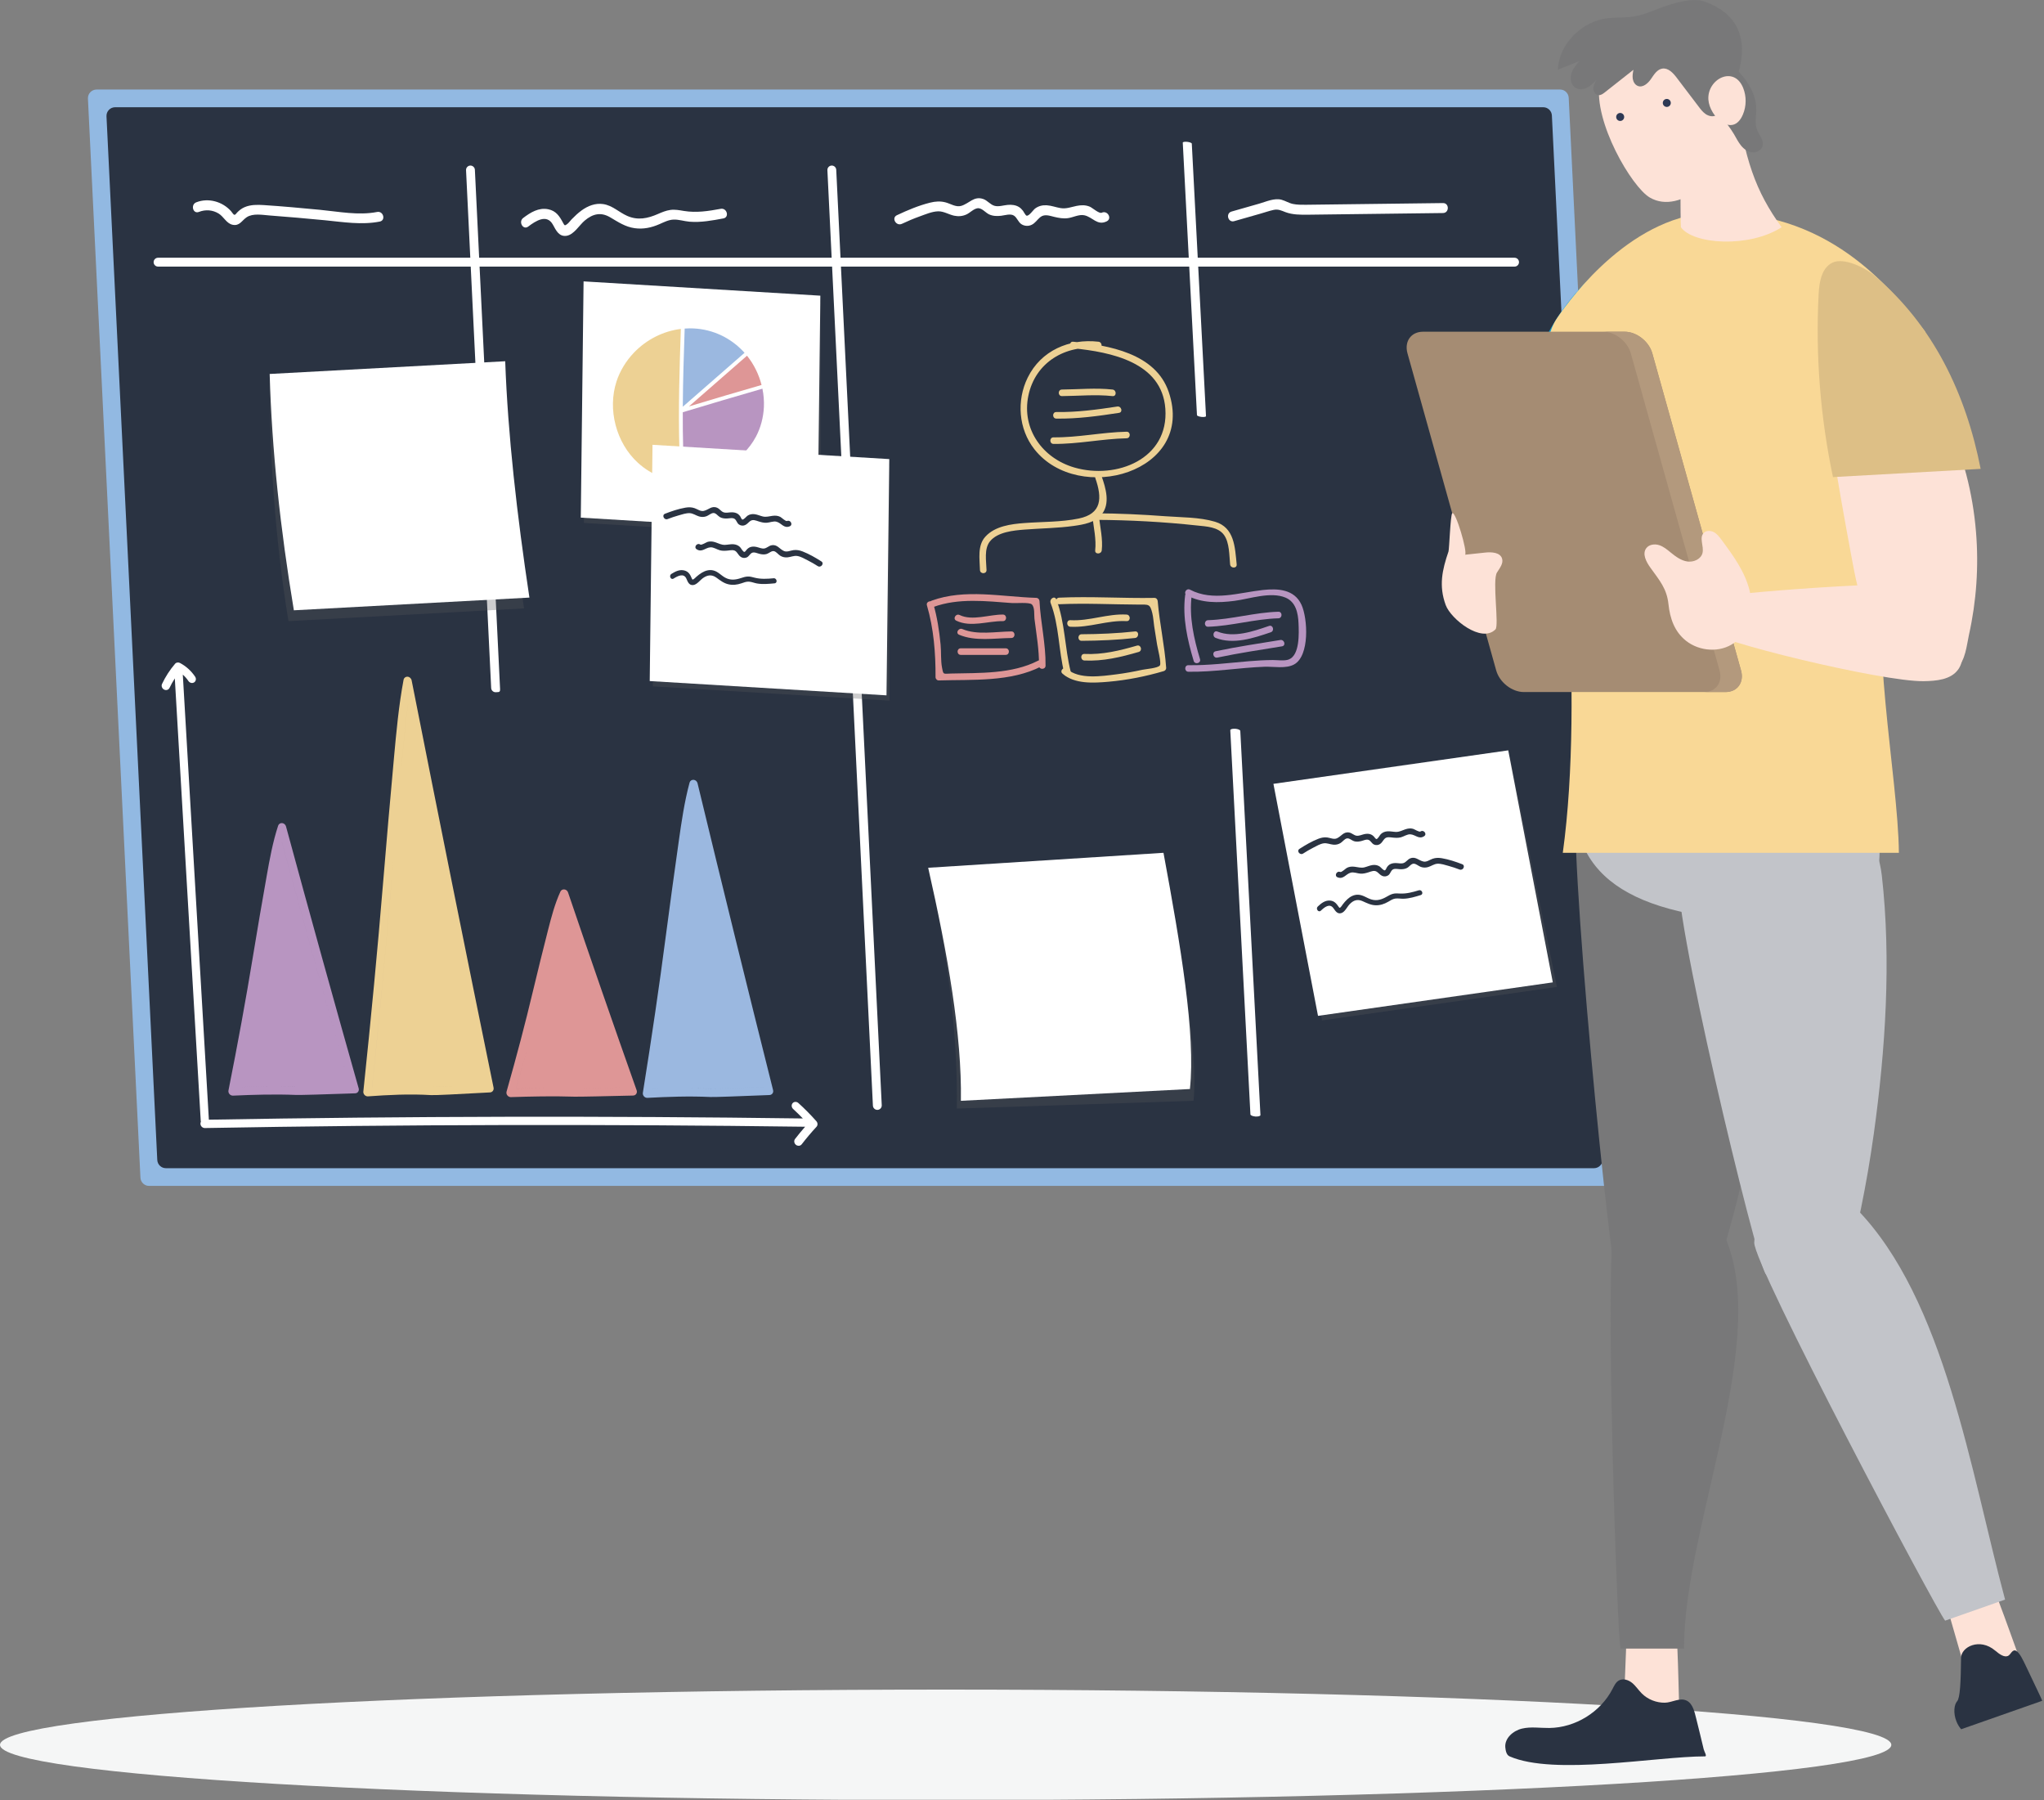 <svg clip-rule="evenodd" fill-rule="evenodd" stroke-linejoin="round" stroke-miterlimit="2" viewBox="0 0 938 826" xmlns="http://www.w3.org/2000/svg" xmlns:xlink="http://www.w3.org/1999/xlink"><rect x="0" y="0" width="938" height="826" fill="#808080" stroke="none"/><clipPath id="a"><path clip-rule="evenodd" d="m-195.06 234.64h1990.53v1349.18h-1990.53z"/></clipPath><g transform="matrix(.471 0 0 .612 91.898 -143.581)"><path d="m-195.06 234.64h1990.53v1349.18h-1990.53z" fill="none"/><g clip-path="url(#a)"><g transform="matrix(4.752 0 0 3.659 -580.533 129.4)"><g fill-rule="nonzero"><path d="m468.89 386.238c0 6.254-86.808 11.323-193.89 11.323s-193.889-5.069-193.889-11.323 86.807-11.323 193.889-11.323 193.89 5.069 193.89 11.323" fill="#f5f6f6"/><path d="m411.738 271.719h-300.066c-.946 0-1.725-.742-1.771-1.687l-10.764-221.077c-.049-1.011.758-1.859 1.771-1.859h300.066c.945 0 1.725.742 1.771 1.686l10.765 221.078c.049 1.012-.759 1.859-1.772 1.859" fill="#92b9e2"/><path d="m113.353 266.404-10.412-213.821c-.049-1.012.758-1.86 1.771-1.86h292.811c.945 0 1.725.743 1.771 1.687l10.409 213.821c.05 1.012-.758 1.86-1.771 1.86h-292.81c-.944.001-1.724-.742-1.769-1.687" fill="#2a3342"/><path d="m182.718 170.576c-.48 0-.881-.378-.905-.863l-5.151-106.09c-.024-.5.362-.925.862-.95.481-.021.925.362.95.863l5.151 106.089c.025.5.094.897-.406.922-.015 0-.486.029-.501.029" fill="#fff"/><path d="m338.479 257.5c-.542-.045-.983-.234-.995-.436l-4.129-78.701c-.012-.205.438-.343 1.006-.305.536.036 1.035.233 1.046.438l4.132 78.7c.011.207-.439.345-1.007.306-.018 0-.036-.001-.053-.002" fill="#fff"/><path d="m260.987 256.143c-.48 0-.881-.378-.905-.863l-9.331-191.657c-.025-.5.361-.925.862-.95.494-.021.925.362.95.863l9.331 191.656c.025.5-.362.926-.862.95-.014 0-.03.001-.045.001" fill="#fff"/><path d="m391.645 83.374h-278.134c-.501 0-.907-.406-.907-.907s.406-.907.907-.907h278.134c.501 0 .907.406.907.907s-.406.907-.907.907" fill="#fff"/><path d="m121.889 72.171c1.352-.528 2.804-.428 4.054.338 1.042.638 1.603 2.043 2.866 2.299 1.434.291 1.871-.882 2.879-1.55 1.28-.848 3.234-.469 4.663-.361 3.793.286 7.583.613 11.368.981 3.736.364 7.521 1.003 11.25.271 1.287-.253.742-2.22-.543-1.968-3.818.75-7.87-.073-11.695-.439-3.845-.366-7.696-.722-11.55-.972-1.31-.084-2.685-.1-3.913.424-.616.263-1.096.64-1.559 1.117-.157.161-.321.488-.576.445-.161-.027-.554-.626-.657-.741-1.757-1.97-4.643-2.784-7.129-1.812-1.21.474-.683 2.447.542 1.968" fill="#fff"/><path d="m189.409 75.172c1.518-1.146 3.806-2.66 5.065-.382.629 1.14 1.236 2.512 2.805 2.272 1.506-.231 2.612-2.189 3.713-3.116 1.642-1.381 3.3-1.795 5.213-.673 1.645.964 3.088 1.96 5.026 2.231 1.781.249 3.425-.106 5.06-.815.935-.406 1.883-.911 2.925-.946 1.086-.037 2.18.341 3.263.432 2.325.193 4.661-.248 6.938-.67 1.289-.239.743-2.206-.543-1.968-2.523.468-4.986.85-7.543.435-.943-.154-1.829-.341-2.791-.205-.896.127-1.713.469-2.535.829-2.095.915-4.116 1.354-6.308.387-1.695-.749-3.018-2.139-4.915-2.418-1.613-.239-3.148.365-4.437 1.306-.739.539-1.406 1.166-2.041 1.823-.29.3-.565.713-.897.962-.494.37-.542.332-.834-.214-.735-1.373-1.431-2.491-3.073-2.819-1.948-.39-3.632.662-5.121 1.787-1.035.782-.019 2.555 1.03 1.762" fill="#fff"/><path d="m266.034 74.608c1.188-.562 2.395-1.071 3.632-1.514 1.179-.421 2.546-1.022 3.812-1.046 1.149-.02 2.163.664 3.263.898.871.184 1.714.114 2.523-.258.719-.331 1.452-1.137 2.239-1.264.895-.144 1.64.896 2.401 1.25.783.365 1.627.378 2.47.284.773-.087 1.909-.49 2.624-.03.667.428.867 1.36 1.588 1.791.626.376 1.405.408 2.059.085.721-.356 1.116-1.029 1.712-1.529.88-.736 1.906-.327 2.912-.089.929.221 1.831.389 2.787.262 1.054-.14 2.27-.808 3.338-.596 1.752.348 2.663 2.21 4.625 1.25 1.18-.578.146-2.338-1.03-1.763-.496.244-1.947-1.037-2.43-1.239-.88-.369-1.774-.351-2.697-.165-1.137.229-2.123.649-3.306.453-.953-.157-1.865-.518-2.837-.577-.868-.052-1.673.14-2.375.66-.396.293-1.237 1.577-1.744 1.473-.232-.049-.598-.813-.744-.999-.238-.299-.497-.576-.827-.778-.697-.429-1.516-.503-2.313-.435-.866.074-1.854.43-2.716.184-.864-.248-1.431-1.089-2.289-1.387-1.937-.673-2.869.92-4.526 1.406-1.074.316-2.176-.441-3.184-.713-1.083-.293-2.115-.217-3.196.052-2.342.582-4.624 1.544-6.801 2.571-1.187.561-.151 2.322 1.03 1.763" fill="#fff"/><path d="m334.154 74.064c1.814-.518 3.63-1.036 5.445-1.554.862-.246 1.729-.55 2.604-.743.993-.219 1.59.119 2.477.452 1.451.543 3.044.536 4.572.523 1.815-.017 3.63-.045 5.444-.068 7.425-.091 14.849-.183 22.273-.275 1.313-.017 1.316-2.058 0-2.041-7.59.094-15.179.188-22.769.282-1.789.023-3.578.06-5.368.066-.879.003-1.78.011-2.645-.171-.818-.172-1.509-.632-2.305-.852-1.485-.41-3.182.39-4.591.792-1.894.54-3.788 1.081-5.682 1.621-1.257.361-.722 2.33.545 1.968" fill="#fff"/><path d="m188.552 153.403-48.294 2.604c-2.784-16.697-3.954-35.373-3.851-49.204l47.183-1.821c.543 15.079 2.403 31.415 4.962 48.421" fill="#59595b" opacity=".3"/><path d="m189.654 151.186-48.294 2.604c-2.784-16.696-4.521-32.877-4.962-48.419l48.294-2.606c.542 15.079 2.403 31.416 4.962 48.421" fill="#fff"/><path d="m249.368 138.82-48.545-2.929.002-48.128 48.544 2.928z" fill="#59595b" opacity=".3"/><path d="m248.732 137.733-48.544-2.928.571-48.402 48.545 2.928z" fill="#fff"/><path d="m327.419 114.164c-.488-.059-.884-.215-.894-.358l-2.911-55.826c-.008-.146.4-.22.912-.166.482.052.929.217.938.363l2.912 55.826c.008.146-.4.22-.912.166-.015-.001-.031-.003-.045-.005" fill="#fff"/><path d="m248.494 258.469c.296.336.305.833.022 1.138-1.065 1.146-2.086 2.36-3.04 3.596-.153.196-.39.3-.624.297-.191-.002-.39-.063-.558-.202-.372-.298-.452-.836-.175-1.194.654-.854 1.354-1.688 2.063-2.506-40.884-.55-82.284-.468-123.066.267l-.018.001c-.459-.002-.854-.372-.895-.838-.015-.164.019-.313.09-.445-.015-.056-.023-.117-.028-.176l-5.315-90.661c-.402.626-.772 1.273-1.09 1.953-.135.28-.417.438-.713.435-.134 0-.276-.027-.403-.104-.425-.222-.608-.736-.417-1.148.707-1.497 1.61-2.889 2.674-4.134.245-.286.654-.351 1.011-.164 1.241.656 2.312 1.629 3.104 2.811.267.398.176.923-.206 1.165-.379.241-.907.113-1.173-.281-.326-.491-.713-.924-1.149-1.311l5.344 91.184c40.361-.713 81.324-.794 121.79-.25-.646-.667-1.311-1.315-1.988-1.937-.359-.323-.408-.86-.109-1.199.296-.339.829-.347 1.185-.019 1.291 1.164 2.524 2.414 3.684 3.722" fill="#fff"/><path d="m239.615 252.107c.115.459-.162.896-.61.98-.049.012-.123.021-.155.017-.112-.001-.626.024-1.387.054-4.798.189-9.812.382-10.677.346-4.401-.209-8.819-.042-12.937.176l-.052-.002c-.248 0-.488-.111-.657-.302-.185-.208-.265-.479-.225-.738 1.837-11.447 3.369-21.899 4.683-31.961.857-6.521 1.76-13.127 2.685-19.629.529-3.747 1.14-7.989 2.209-11.957.1-.366.438-.599.826-.571.384.026.716.318.807.699 5.041 20.874 10.249 42.015 15.481 62.837 0 .016.008.034.009.051zm-23.119-.26c-.586.025-1.167.053-1.743.082v.001c.576-.03 1.158-.057 1.743-.083zm21.243-.408c-.141.01-.295.016-.464.021-2.632.105-9.625.39-10.525.344-1.545-.074-3.089-.102-4.621-.097 1.532-.004 3.076.024 4.621.099.901.045 7.892-.241 10.525-.345.168-.006.323-.012.464-.021z" fill="#9bb8e0"/><path d="m211.639 252.123c.159.449-.059.914-.495 1.05-.08.026-.165.031-.254.037-.113-.001-.644.012-1.428.032-3.138.074-9.663.23-10.624.196-4.414-.142-8.839-.038-12.974.091h-.027c-.27-.002-.529-.128-.701-.349-.179-.229-.241-.517-.167-.781 2.097-7.369 3.866-14.089 5.404-20.563 1.006-4.201 2.057-8.454 3.128-12.646.625-2.428 1.33-5.182 2.51-7.771.143-.306.465-.479.808-.441.344.032.645.279.755.618 4.573 13.465 9.303 27.1 14.065 40.527zm-21.308-12.969c-1.033 4.045-2.162 8.232-3.408 12.645 3.799-.117 7.83-.186 11.85-.058.905.035 7.496-.123 10.427-.195-2.932.071-9.522.23-10.425.195-4.021-.128-8.051-.06-11.85.056 1.245-4.412 2.373-8.598 3.406-12.643zm6.403-24.913c2.127 6.261 4.289 12.555 6.473 18.844-2.184-6.289-4.346-12.583-6.473-18.844zm0 0c-.16.446-.309.894-.451 1.341.123-.389.252-.778.389-1.167z" fill="#de9696"/><path d="m182.305 251.604c.092.465-.201.892-.656.952-.035.005-.073.013-.112.01-.111.006-.632.032-1.385.074-5.037.277-9.818.529-10.686.476-4.396-.27-8.8-.038-12.908.258l-.06.001c-.236-.003-.466-.102-.642-.283-.186-.193-.281-.453-.252-.714 1.599-15.202 2.918-29.09 4.022-42.452.714-8.661 1.479-17.427 2.27-26.056.457-4.964.966-10.591 1.956-15.835.075-.396.417-.66.823-.636.405.023.75.339.83.742 5.477 27.725 11.132 55.801 16.8 83.453l.001.004v.006zm-20.392-48.644c-.206 2.412-.408 4.822-.607 7.223-1.078 13.063-2.362 26.62-3.913 41.424h.001c1.551-14.805 2.835-28.361 3.913-41.425.198-2.4.4-4.809.606-7.222zm16.703 48.06c-3.129.17-8.393.445-9.163.403-4.013-.25-8.008-.089-11.781.165 3.773-.253 7.767-.415 11.78-.165.771.043 6.035-.233 9.164-.403zm-13.842-78.011-.001-.003c-.526 3.789-.877 7.627-1.202 11.131-.122 1.343-.243 2.689-.364 4.037.121-1.347.243-2.693.365-4.036.325-3.503.676-7.34 1.202-11.129z" fill="#edd194"/><path d="m154.649 251.74c.126.458-.136.9-.581.997-.06.011-.121.016-.183.014-.113.007-.644.026-1.422.051-4.779.162-9.78.318-10.636.283-4.404-.183-8.829-.043-12.953.142l-.04-.001c-.252 0-.5-.116-.675-.317-.182-.209-.262-.491-.207-.75 1.944-9.76 3.573-18.68 4.984-27.266.912-5.562 1.875-11.196 2.863-16.739.57-3.206 1.218-6.841 2.334-10.233.113-.35.441-.565.82-.534.369.034.691.311.793.677 4.845 17.823 9.857 35.875 14.894 53.647.003.012.009.017.009.029zm-11.998-.354c-.42.006-.726.007-.876 0-4.056-.166-8.116-.063-11.945.1 3.829-.162 7.889-.267 11.947-.097.149.005.455.004.874-.003zm-3.726-50.025c4.508 16.536 9.154 33.25 13.822 49.727-4.668-16.479-9.315-33.195-13.821-49.731z" fill="#b895c1"/><path d="m234.01 99.596c3.278 3.27 5.105 7.981 4.886 12.602-.109 2.319-.714 4.583-1.749 6.546-1.448 2.736-3.855 5.136-6.959 6.936-2.974 1.722-6.139 2.611-9.152 2.634-.032.004-.059.016-.09.016-.035 0-.074-.004-.109-.012-1.604-.008-3.166-.264-4.625-.78-1.839-.645-3.56-1.694-5.113-3.119-4.793-4.384-6.718-11.752-4.688-17.916.761-2.306 2.087-4.492 3.841-6.327 3.188-3.329 7.61-5.269 12.13-5.319 4.368-.051 8.514 1.631 11.628 4.739m3.72 12.548c.058-1.257-.051-2.518-.301-3.755-5.433 1.565-10.929 3.189-16.331 4.824-.006 2.518.012 5.035.086 7.537.063 2.119.164 4.262.297 6.385 2.674-.105 5.472-.936 8.119-2.47 2.916-1.69 5.167-3.927 6.51-6.468.96-1.811 1.518-3.903 1.62-6.053m-.508-4.509h.032c-.559-2.182-1.577-4.254-2.986-6.003l-11.9 10.387c4.928-1.487 9.913-2.959 14.854-4.384m-16.119 4.45 12.662-11.05c-.188-.206-.382-.412-.582-.609-2.846-2.841-6.608-4.402-10.608-4.402-.059 0-.118 0-.18.004-.301 0-.605.015-.906.039-.179 5.265-.351 10.64-.386 16.018m-.407 15.058c-.128-2.116-.229-4.258-.292-6.37-.243-8.212.027-16.549.3-24.632-3.602.444-7.034 2.162-9.605 4.848-1.632 1.706-2.869 3.739-3.576 5.878-1.889 5.745-.098 12.607 4.363 16.689 1.441 1.315 3.025 2.283 4.712 2.876 1.297.457 2.674.688 4.098.711" fill="#fff"/><path d="m237.429 108.389c.25 1.237.359 2.499.301 3.755-.102 2.15-.66 4.242-1.62 6.053-1.342 2.541-3.594 4.777-6.51 6.469-2.647 1.533-5.445 2.364-8.119 2.469-.133-2.123-.234-4.266-.297-6.385-.074-2.502-.093-5.02-.086-7.537 5.402-1.635 10.898-3.259 16.331-4.824" fill="#b895c1"/><path d="m237.254 107.635h-.032c-4.941 1.424-9.926 2.896-14.854 4.384l11.9-10.387c1.409 1.749 2.427 3.822 2.986 6.003" fill="#de9696"/><path d="m233.764 101.035-12.662 11.05c.036-5.378.207-10.753.387-16.017.301-.024.604-.04.906-.04.062-.004.121-.004.18-.004 4 0 7.762 1.562 10.608 4.402.199.196.393.402.581.609" fill="#9bb8e0"/><path d="m220.404 120.773c.063 2.111.164 4.254.292 6.37-1.424-.023-2.801-.254-4.097-.711-1.687-.593-3.271-1.561-4.712-2.876-4.461-4.083-6.252-10.944-4.363-16.688.707-2.14 1.944-4.173 3.576-5.878 2.571-2.686 6.003-4.404 9.605-4.848-.273 8.082-.543 16.419-.301 24.631" fill="#edd194"/><path d="m263.503 172.302-48.545-2.929.002-48.128 48.544 2.928z" fill="#59595b" opacity=".3"/><path d="m262.868 171.215-48.545-2.928.571-48.402 48.545 2.928z" fill="#fff"/><path d="m218 135.097c.731-.284 1.472-.536 2.228-.747.72-.2 1.56-.5 2.315-.46.685.037 1.26.487 1.904.673.511.147 1.016.141 1.514-.046.442-.167.913-.615 1.387-.657.539-.048.938.603 1.377.847.451.25.953.294 1.458.274.464-.019 1.158-.21 1.564.094.379.283.458.847.869 1.134.357.25.82.303 1.223.138.444-.181.708-.565 1.084-.837.555-.4 1.149-.113 1.738.071.544.171 1.074.31 1.649.275.633-.039 1.386-.384 2.013-.213 1.028.282 1.492 1.43 2.701.941.727-.294.187-1.386-.538-1.094-.306.124-1.116-.701-1.394-.841-.509-.257-1.042-.285-1.6-.213-.687.087-1.292.296-1.988.129-.561-.134-1.088-.388-1.665-.465-.515-.068-1.002.012-1.442.292-.249.158-.804.887-1.101.803-.137-.039-.321-.51-.401-.626-.129-.188-.271-.364-.459-.499-.397-.286-.881-.364-1.359-.358-.519.007-1.123.177-1.625-.006-.504-.185-.805-.709-1.304-.924-1.125-.483-1.748.425-2.755.645-.653.143-1.277-.355-1.866-.56-.632-.221-1.25-.22-1.905-.105-1.419.247-2.82.722-4.16 1.241-.731.283-.19 1.376.538 1.094" fill="#2a3342"/><path d="m248.769 144.736c-.662-.422-1.338-.814-2.038-1.17-.667-.337-1.432-.796-2.18-.905-.678-.099-1.331.23-2 .286-.53.044-1.024-.061-1.476-.342-.4-.25-.774-.783-1.231-.917-.519-.153-1.038.407-1.516.56-.491.157-.992.102-1.484-.017-.452-.109-1.094-.434-1.552-.215-.427.203-.616.741-1.075.941-.399.176-.863.136-1.226-.104-.4-.265-.583-.693-.899-1.034-.466-.502-1.104-.337-1.718-.271-.567.061-1.114.093-1.671-.054-.613-.162-1.283-.649-1.932-.604-1.064.074-1.744 1.109-2.833.393-.655-.431.088-1.396.742-.967.276.182 1.231-.468 1.532-.551.549-.153 1.078-.075 1.61.105.656.221 1.208.544 1.924.517.576-.021 1.143-.167 1.724-.129.518.035.98.208 1.357.569.213.203.614 1.027.922 1.004.142-.012.415-.437.516-.536.163-.16.337-.304.548-.399.445-.202.936-.184 1.402-.084.508.109 1.066.395 1.595.313.53-.082.929-.538 1.46-.65 1.198-.253 1.63.76 2.575 1.173.612.268 1.322-.098 1.939-.183.664-.093 1.27.03 1.889.271 1.343.521 2.623 1.262 3.835 2.034.664.421-.082 1.386-.739.966" fill="#2a3342"/><path d="m219.218 147.287c.835-.521 2.084-1.196 2.628.036.272.616.521 1.351 1.341 1.3.787-.05 1.447-1.008 2.057-1.435.91-.637 1.784-.774 2.718-.108.803.573 1.501 1.153 2.488 1.381.906.21 1.77.103 2.645-.188.5-.166 1.013-.383 1.551-.353.562.031 1.108.276 1.662.373 1.189.207 2.414.086 3.607-.026.676-.064.484-1.103-.189-1.039-1.322.125-2.609.208-3.908-.123-.479-.123-.927-.26-1.429-.233-.468.024-.905.163-1.345.311-1.122.375-2.184.509-3.269-.091-.839-.464-1.458-1.241-2.422-1.472-.821-.197-1.64.043-2.348.469-.405.244-.778.536-1.136.846-.163.141-.324.341-.507.454-.271.168-.294.146-.419-.148-.316-.742-.624-1.35-1.455-1.594-.986-.291-1.902.174-2.722.686-.567.354-.124 1.314.452.954" fill="#2a3342"/></g><path d="m432.401 291.459c-1.318 4.016-3.252 8.543-6.85 9.666-2.497.777-10.552-4.158-12.309-6.141-1.758-1.98-11.165-97.533-8.729-103.35 3.266-7.802 39.62 2.975 40.398 16.514.996 17.305-1.24 35.715-4.586 52.877-2.005 10.299-4.652 20.481-7.924 30.434z" fill="#787879"/><path d="m495.61 369.748c-3.405 1.793-7.225 2.799-11.069 2.91-1.243-4.316-2.486-8.631-3.727-12.949-.159-.545-.314-1.119-.188-1.672.186-.813.931-1.363 1.658-1.768 2.751-1.549 7.156-3.275 8.544.361 1.656 4.349 3.186 8.749 4.782 13.118z" fill="#fde2d7" fill-rule="nonzero"/><path d="m425.437 380.16c-3.794.564-7.734.246-11.425-.92.175-4.484.352-8.967.526-13.451.023-.566.053-1.16.347-1.643.433-.701 1.312-.975 2.131-1.119 3.1-.549 7.823-.721 7.999 3.17.207 4.653.278 9.313.422 13.963z" fill="#fde2d7" fill-rule="nonzero"/><path d="m412.142 280.461c3.805-7.939 14.979-13.383 22.02.391 10.74 21.006-7.852 60.295-7.764 85.662h-13.026c-.723-2.457-3.342-81.649-1.23-86.053z" fill="#787879"/><path d="m461.818 214.902c-3.171 2.498-7.363 2.879-11.297 2.879-32.381 0-46.641-7.701-46.641-25.402 0-15.957 33.578-12.815 48.713-7.889 3.266 1.061 8.02 2.089 10.249 5.134 3.232 4.417 6.681 19.206-1.024 25.278z" fill="#c2c4c9"/><path d="m417.53 110.154c-1.055 14.885-3.974 30.134-12.348 42.483-1.802 2.661-4.425 5.425-7.622 5.087-1.869-.196-3.495-1.482-4.503-3.068-1.01-1.586-1.483-3.45-1.829-5.298-2.713-14.544 1.728-29.365 6.148-43.482 1.82-5.815 4.241-16.108 10.16-19.243 6.164-3.267 9.269 6.823 9.835 10.935.571 4.166.453 8.402.159 12.586z" fill="#f79d83" fill-rule="nonzero"/><path d="m418.239 89.009c-.283-2.462-.941-5.364-3.229-6.439-2.411-1.134-4.999.521-6.875 2.203-11.367 10.201-15.676 24.593-17.734 40.042l27.259 1.684c1.818-12.301 2.024-24.937.579-37.49z" fill="#04a1db"/><path d="m459.068 291.459c-1.095 4.016-2.776 8.543-6.313 9.666-2.454.777-7.721-9.352-9.589-11.334-1.868-1.98-19.947-76.951-17.833-82.766 2.831-7.805 9.938-12.859 17.247-14.023 10.616-1.691 22.835 1.607 24.366 15.146 1.96 17.305.745 35.715-1.646 52.877-1.434 10.299-3.514 20.481-6.232 30.434z" fill="#c2c4c9"/><path d="m380.312 150.367c-.769 1.715.027 3.808 1.405 5.086 1.379 1.275 10.967 5.788 20.373 1.626 4.734-2.096 5.455-6.656 3.794-10.984-2.313-6.027-24.664 2.24-25.572 4.272z" fill="#f8b08b" fill-rule="nonzero"/><path d="m440.786 283.326c.278-8.494 9.686-18.432 20.94-6.934 18.128 18.518 23.425 53.836 30.49 80.084l-12.293 4.314c-1.703-2.005-39.291-72.741-39.137-77.464z" fill="#c2c4c9"/><path d="m468.383 143.124c4.417-14.175 9.841-31.685 7.396-46.503-6.001-7.328-18.272-24.333-42.601-24.333-17.067 0-29.843 17.231-32.804 21.611-3.299 4.879-2.101 11.832-1.279 17.475 1.752 12.028 6.958 59.295 2.437 92.103h68.909c-.132-15.647-6.508-46.068-2.058-60.353z" fill="#f9d896"/><path d="m484.236 125.888c-3.415-13.018-10.697-24.996-20.691-34.014-1.798-1.621-4.237-3.25-6.466-2.299-1.214.517-2.028 1.726-2.387 2.999-.357 1.273-.324 2.619-.27 3.938.611 15.403 3.41 30.623 6.202 45.786.856 4.656 1.733 9.373 3.744 13.661 2.013 4.287 5.322 8.169 9.752 9.849 2.317.877 6.109 1.395 8.246-.274 1.72-1.341 2.006-4.762 2.438-6.704 1.541-6.901 2.029-14.034 1.45-21.081-.326-4.001-.998-7.977-2.018-11.861z" fill="#fde2d7" fill-rule="nonzero"/><path d="m488.107 130.782c.021.094.036.189.036.289-.009-.097-.026-.191-.036-.289z" fill="#21898b"/><path d="m453.987 89.009c.129-2.462.603-5.364 2.822-6.439 2.34-1.134 6.688 1.003 8.67 2.686 12.011 10.199 18.69 24.11 21.727 39.559l-30.279 1.684c-2.592-12.301-3.594-24.937-2.94-37.49z" fill="#ddbf86"/><path d="m426.342 55.229c1.666-7.356 7.23-9.08 10.468-7.313 2.073 13.768 4.186 19.887 9.584 27.397-6.709 4.302-18.165 3.502-20.64 0-.099-1.103-.274-16.281.588-20.084z" fill="#fde2d7" fill-rule="nonzero"/><path d="m426.706 37.959c-6.663-4.606-16.25-.607-17.633 7.91-1.267 7.801 6.577 21.181 10.295 23.354 6.504 3.798 15.251-5.317 15.558-9.689.449-6.403-2.623-17.701-8.22-21.575z" fill="#fde2d7" fill-rule="nonzero"/><path d="m431.443 39.599c.517-.349 1.219-.312 1.793-.063.57.25 1.04.68 1.497 1.103 1.558 1.439 3.129 2.892 4.359 4.618 1.23 1.727 2.114 3.772 2.117 5.894.003 1.375-.356 2.803.117 4.095.424 1.158 1.496 2.224 1.174 3.413-.239.884-1.246 1.406-2.156 1.308-.908-.1-1.702-.693-2.277-1.405-.576-.709-.979-1.541-1.444-2.329-1.551-2.614-3.807-4.745-5.419-7.322-1.607-2.579-2.508-5.959-1.052-8.626z" fill="#787879"/><path d="m400.54 43.039c1.438-.583 2.878-1.165 4.315-1.746-.66.817-1.34 1.67-1.598 2.69-.262 1.018.021 2.256.93 2.787.705.414 1.622.304 2.35-.07s1.307-.976 1.87-1.568c-.297.549-.599 1.125-.602 1.75-.005.623.401 1.296 1.021 1.365.493.054.939-.27 1.328-.577 1.952-1.539 3.904-3.077 5.858-4.616-.117.611-.23 1.239-.132 1.854.098.616.456 1.226 1.035 1.454 1.02.4 2.065-.507 2.685-1.409.619-.901 1.262-1.987 2.346-2.147 1.214-.183 2.209.906 2.952 1.884.132.176.266.351.399.525 1.37 1.803 2.738 3.603 4.106 5.405.42.551.849 1.112 1.419 1.503.575.39 1.324.586 1.97.339 1.104-.422 13.031-18.017-2.229-23.392-2.209-.778-5.327.083-7.562.787-2.234.704-4.348 1.818-6.653 2.232-1.825.329-3.704.204-5.549.387-5.169.512-10.123 5.249-10.259 10.563z" fill="#787879"/><path d="m438.514 46.771c.689 1.722.675 3.715-.046 5.428-2.053 4.896-6.853.505-7.086-3.04-.276-4.226 5.256-7.076 7.132-2.388z" fill="#fde2d7" fill-rule="nonzero"/><path d="m389.745 386.75c-.167-1.863 1.602-3.41 3.422-3.844 1.819-.434 3.725-.104 5.595-.127 5.338-.059 10.521-3.26 12.969-8.004.336-.65.663-1.371 1.303-1.73.851-.479 1.957-.121 2.711.498.755.619 1.289 1.467 1.979 2.158 1.236 1.24 3.001 1.928 4.75 1.9 1.462-.021 3.103-1.139 4.509-.4 1.241.652 1.577 2.371 1.891 3.598.543 2.111 1.033 4.236 1.551 6.355.114.469.743 1.441.261 1.441-9.934 0-30.88 4.004-40.06 0-.647-.281-.816-1.146-.881-1.845z" fill="#2a3342"/><path d="m482.238 381.424c-.688-1.734-.465-3.449.148-4.123.61-.674.754-4.035.804-8.898.021-2.225 3.813-4.174 6.994-1.477 1.031.877 1.882 1.383 2.601 1.104.599-.232.907-1.527 1.736-1.033.729.434 1.438 2.008 1.976 3.117.925 1.914 1.831 3.85 2.745 5.773.203.426.413.871.588 1.322l-16.616 5.83c-.371-.418-.719-.963-.976-1.615z" fill="#2a3342"/><g fill-rule="nonzero"><path d="m434.886 170.539h-41.339c-2.445 0-4.984-1.983-5.671-4.432l-18.188-64.961c-.685-2.447.744-4.431 3.189-4.431h41.34c2.447 0 4.984 1.984 5.67 4.431l18.188 64.961c.687 2.448-.742 4.432-3.189 4.432z" fill="#a58c73"/><path d="m438.075 166.107-18.188-64.961c-.686-2.447-3.223-4.431-5.67-4.431h-4.407c2.446 0 4.984 1.984 5.669 4.431l18.19 64.961c.685 2.448-.744 4.432-3.189 4.432h4.406c2.447 0 3.876-1.984 3.189-4.432z" fill="#b3997d"/><path d="m432.168 151.261c-2.021 1.313-2.355 4.314-1.315 6.492 1.043 2.176 36.204 10.699 44.675 10.559 2.579-.041 5.539-.289 7.055-2.372 1.354-1.862.971-4.451.244-6.639-1.219-3.67-3.35-7.807-6.353-10.349-2.073-1.75-43.009 1.467-44.306 2.309z" fill="#fde2d7"/><path d="m419.483 145.042c-.847-1.18-1.705-2.802-.841-3.968.573-.773 1.71-.93 2.629-.638.918.289 1.67.931 2.417 1.54 1.008.823 2.109 1.634 3.397 1.817 1.286.184 2.79-.486 3.093-1.752.332-1.383-.748-3.125.269-4.119.534-.521 1.435-.486 2.086-.124.653.361 1.116.979 1.561 1.579 2.363 3.188 4.776 6.483 5.726 10.335.947 3.853.067 8.436-3.151 10.752-2.878 2.073-7.121 1.765-9.892-.444-2.368-1.89-3.272-4.593-3.581-7.492-.342-3.179-1.783-4.8-3.713-7.486z" fill="#fde2d7"/><path d="m378.097 141.743c.153-.444.399-7.542.766-7.837.665-.542 3.157 7.809 2.644 8.496 1.803-.19 2.343-.25 4.146-.441 1.312-.138 3.029-.032 3.427 1.225.318 1.005-.486 1.972-1.046 2.866-.993 1.589.468 10.862-.307 11.648-2.869 2.913-9.152-2.135-10.2-4.978-1.451-3.941-.728-7.19.57-10.979z" fill="#fde2d7"/><path d="m412.507 52.93c.117.437.569.695 1.005.578.438-.119.696-.568.578-1.005s-.568-.695-1.005-.577c-.436.118-.695.567-.578 1.004" fill="#2e3954"/><path d="m422.064 50.055c.117.436.567.694 1.005.577.438-.119.695-.568.578-1.004-.119-.438-.569-.696-1.007-.577-.435.116-.694.566-.576 1.004" fill="#2e3954"/><g fill="#edd194"><path d="m306.331 98.764c-5.983-.682-11.773 1.794-14.509 7.348-2.316 4.701-1.898 10.528 1.365 14.677 9.076 11.541 33.134 4.743 27.546-11.728-2.701-7.951-12.337-9.568-19.589-10.297-.861-.086-.855 1.259 0 1.345 7.733.777 18.201 2.835 18.897 12.372.754 10.328-10.034 14.55-18.64 12.061-6.512-1.884-10.857-7.851-9.451-14.692 1.417-6.898 7.64-10.51 14.38-9.74.859.097.853-1.25.001-1.346"/><path d="m298.84 109.906c3.44-.027 6.943-.376 10.372 0 .86.094.853-1.251 0-1.345-3.429-.375-6.932-.027-10.372 0-.865.006-.867 1.351 0 1.345"/><path d="m297.686 114.516c4.333.065 8.585-.523 12.857-1.177.854-.13.491-1.427-.358-1.296-4.153.637-8.287 1.192-12.499 1.128-.866-.014-.866 1.331 0 1.345"/><path d="m297.111 119.702c5.027.054 9.961-1.046 14.982-1.153.862-.017.866-1.364 0-1.345-5.021.106-9.953 1.207-14.982 1.153-.867-.009-.867 1.335 0 1.345"/><path d="m305.683 126.7c1.432 4.09 1.359 7.309-3.397 8.289-3.641.749-7.421.646-11.107.921-2.748.205-6.053.618-8.035 2.789-1.671 1.827-1.169 4.586-1.111 6.839.021.864 1.366.868 1.345 0-.047-1.826-.545-4.342.718-5.888 1.568-1.925 4.865-2.221 7.084-2.396 3.376-.264 6.755-.282 10.12-.755 1.985-.277 4.361-.686 5.694-2.356 1.789-2.241.831-5.389-.014-7.801-.285-.811-1.584-.462-1.297.358"/><path d="m305.082 134.589c.257 2.201.831 4.701.575 6.915-.098.859 1.25.851 1.346 0 .256-2.214-.319-4.714-.575-6.915-.099-.85-1.446-.86-1.346 0"/><path d="m305.755 135.262c6.926.036 13.888.404 20.773 1.152 1.872.204 4.359.261 5.563 1.973 1.112 1.581 1.049 4.181 1.229 6 .083.853 1.43.862 1.346 0-.354-3.568-.456-7.554-4.439-8.741-3.203-.954-6.883-.88-10.177-1.128-4.759-.357-9.522-.576-14.295-.601-.866-.004-.866 1.339 0 1.345"/></g><path d="m272.508 153.103c5.139-1.871 10.779-1.188 16.115-.795.726.053 3.488-.189 4.012.25.682.578.473 2.191.569 2.961.403 3.216.974 6.363.931 9.615-.015.864 1.331.865 1.344 0 .061-4.456-1.016-8.785-1.239-13.221-.019-.371-.293-.662-.673-.673-7.04-.203-14.599-1.915-21.416.567-.806.293-.459 1.592.357 1.296" fill="#de9696"/><path d="m271.158 152.773c1.389 4.74 1.792 9.792 1.765 14.714-.002.356.311.686.673.673 6.883-.218 14.715.364 21.026-2.883.771-.396.09-1.557-.68-1.16-5.344 2.745-11.955 2.492-17.811 2.629-1.67.041-1.577.308-1.872-1.189-.296-1.496-.147-3.215-.298-4.746-.279-2.834-.705-5.661-1.506-8.396-.243-.828-1.542-.476-1.297.358" fill="#de9696"/><path d="m277.176 155.916c2.962 1.435 6.442.061 9.562.092.866.01.866-1.335 0-1.345-2.767-.028-6.275 1.356-8.881.091-.777-.375-1.458.784-.681 1.162" fill="#de9696"/><path d="m277.754 158.797c3.323 1.405 7.209.702 10.711.668.867-.007.868-1.353 0-1.345-3.184.029-7.012.793-10.032-.484-.788-.333-1.475.825-.679 1.161" fill="#de9696"/><path d="m278.094 162.924h9.219c.866 0 .869-1.345 0-1.345h-9.219c-.866 0-.868 1.345 0 1.345" fill="#de9696"/><path d="m296.53 152.323c1.758 4.59 1.601 9.686 2.813 14.44.234.918 1.531.527 1.296-.396-1.246-4.895-1.138-10.063-2.948-14.793-.337-.876-1.495-.12-1.161.749" fill="#edd194"/><path d="m298.264 152.55c5.438-.247 10.866.047 16.309.071 2.039.009 2.32-.2 2.803 1.785.203.837.25 1.817.379 2.668.188 1.248.41 2.49.591 3.737.098.659.92 3.806.579 4.27-.419.574-2.892.743-3.601.896-1.754.384-3.53.708-5.314.933-3.007.376-7.645 1.097-10.119-1.101-.644-.574-1.599.374-.95.95 2.455 2.181 6.382 1.936 9.426 1.671 3.833-.333 7.662-1.097 11.351-2.181.269-.078.515-.353.494-.648-.315-4.597-1.348-9.094-1.736-13.681-.029-.358-.284-.681-.673-.672-6.515.116-13.024-.339-19.537-.045-.866.041-.87 1.386-.002 1.347" fill="#edd194"/><path d="m300.568 157.161c3.914.219 7.616-1.371 11.525-1.152.866.048.861-1.297 0-1.345-3.914-.218-7.617 1.372-11.525 1.152-.865-.048-.862 1.296 0 1.345" fill="#edd194"/><path d="m302.873 160.042c3.66-.021 7.31-.176 10.95-.576.849-.094.859-1.44 0-1.345-3.641.399-7.29.554-10.95.576-.866.006-.868 1.35 0 1.345" fill="#edd194"/><path d="m303.45 164.076c3.826.188 7.474-.697 11.128-1.752.83-.24.476-1.538-.357-1.297-3.534 1.02-7.064 1.887-10.771 1.704-.865-.041-.865 1.304 0 1.345" fill="#edd194"/><path d="m324.1 150.725c-.576 4.518.462 9.121 1.752 13.434.249.828 1.546.474 1.299-.357-1.263-4.213-2.268-8.661-1.706-13.076.108-.857-1.238-.849-1.345-.001" fill="#b895c1"/><path d="m324.432 150.73c3.071 1.612 6.43 1.561 9.79 1.125 3.128-.405 7.39-1.946 10.457-.663 2.128.888 2.582 3.18 2.67 5.267.088 2.035.272 6.496-1.973 7.397-.894.361-2.362.118-3.3.125-1.648.01-3.29.106-4.935.244-4.128.348-8.217.875-12.371.811-.864-.013-.865 1.332 0 1.345 5.241.08 10.395-.835 15.617-1.025 1.816-.065 4.382.455 6.064-.478 3.211-1.776 2.791-9.403 1.509-12.209-1.463-3.198-4.825-3.377-7.926-3.038-4.902.537-10.256 2.391-14.923-.062-.765-.403-1.445.757-.679 1.161" fill="#b895c1"/><path d="m328.806 157.161c4.856-.157 9.549-1.594 14.406-1.729.865-.024.869-1.369 0-1.345-4.859.135-9.55 1.571-14.406 1.729-.865.028-.868 1.373 0 1.345" fill="#b895c1"/><path d="m330.355 159.442c3.616 1.438 7.82.036 11.308-1.152.813-.277.464-1.579-.357-1.297-3.281 1.117-7.195 2.503-10.593 1.152-.804-.32-1.153.981-.358 1.297" fill="#b895c1"/><path d="m330.713 163.476c4.391-.928 8.828-1.584 13.255-2.305.853-.138.491-1.435-.357-1.296-4.428.72-8.865 1.379-13.255 2.305-.846.177-.489 1.474.357 1.296" fill="#b895c1"/><path d="m277.294 255.874 48.525-1.588c1.204-11.168-4.076-39.243-6.99-49.223l-47.072 2.991c4.019 17.716 5.749 34.375 5.537 47.82" fill="#59595b" opacity=".3"/><path d="m278.124 254.286 46.955-2.416c1.204-11.169-1.912-29.458-5.42-48.394l-48.244 3.065c4.021 17.716 6.92 34.3 6.709 47.745" fill="#fff"/><path d="m400.329 230.955-48.146 6.86-9.645-47.151 48.145-6.861z" fill="#59595b" opacity=".3"/><path d="m399.487 230.019-48.145 6.861-9.142-47.535 48.147-6.861z" fill="#fff"/><path d="m348.292 203.626c.659-.425 1.334-.82 2.032-1.178.665-.34 1.428-.803 2.177-.915.677-.102 1.331.225 2 .278.53.042 1.023-.065 1.474-.349.399-.251.771-.786 1.228-.922.519-.155 1.04.403 1.519.554.492.155.992.097 1.484-.023.451-.111 1.092-.438 1.551-.222.429.201.619.738 1.079.937.399.174.863.132 1.226-.11.398-.266.58-.695.895-1.038.463-.503 1.103-.341 1.717-.279.566.059 1.114.088 1.67-.061.612-.165 1.281-.654 1.931-.612 1.063.07 1.747 1.102 2.834.381.654-.434-.095-1.395-.746-.964-.275.183-1.233-.463-1.535-.544-.549-.15-1.077-.07-1.609.112-.654.223-1.206.549-1.922.525-.577-.019-1.145-.162-1.725-.122-.518.037-.979.212-1.354.575-.212.205-.609 1.03-.917 1.008-.142-.011-.418-.435-.519-.533-.164-.159-.339-.303-.551-.396-.445-.2-.936-.18-1.402-.078-.507.111-1.065.398-1.595.32-.53-.08-.931-.534-1.461-.644-1.199-.249-1.628.767-2.571 1.184-.611.271-1.322-.092-1.939-.175-.664-.09-1.27.036-1.889.279-1.341.526-2.617 1.272-3.826 2.049-.662.423.088 1.385.744.963" fill="#2a3342"/><path d="m380.368 206.903c-.732-.281-1.475-.529-2.231-.737-.72-.197-1.563-.494-2.317-.45-.684.039-1.257.492-1.9.681-.511.149-1.016.146-1.515-.04-.442-.165-.915-.612-1.39-.651-.539-.046-.936.606-1.374.852-.449.252-.951.298-1.457.281-.465-.017-1.158-.206-1.563.1-.378.285-.455.849-.864 1.138-.356.252-.818.307-1.222.144-.445-.179-.711-.562-1.089-.833-.557-.398-1.149-.109-1.737.078-.542.173-1.072.314-1.647.282-.633-.036-1.387-.378-2.015-.204-1.026.286-1.485 1.436-2.695.953-.729-.291-.193-1.385.533-1.096.306.123 1.111-.705 1.39-.847.508-.26 1.041-.29 1.6-.22.687.085 1.293.291 1.988.121.561-.137 1.086-.393 1.662-.472.515-.07 1.002.008 1.443.286.25.156.809.883 1.104.799.138-.04.32-.511.399-.628.128-.189.269-.365.456-.5.396-.287.88-.368 1.357-.363.52.005 1.124.173 1.626-.013.503-.187.803-.713 1.3-.93 1.124-.488 1.75.418 2.759.633.653.14 1.275-.361 1.863-.568.631-.224 1.25-.225 1.904-.113 1.421.24 2.823.71 4.165 1.224.733.277.195 1.372-.533 1.093" fill="#2a3342"/><path d="m351.929 215.324c.714-.678 1.803-1.589 2.582-.49.391.549.782 1.219 1.574 1.004.762-.206 1.216-1.277 1.729-1.818.763-.806 1.593-1.116 2.641-.65.902.4 1.703.828 2.715.855.93.023 1.754-.254 2.555-.715.457-.263.915-.578 1.449-.657.556-.082 1.14.048 1.703.032 1.206-.036 2.381-.399 3.527-.749.649-.198.253-1.178-.394-.98-1.27.387-2.515.728-3.853.663-.495-.024-.961-.068-1.447.058-.454.117-.854.34-1.256.574-1.023.593-2.038.936-3.221.566-.915-.287-1.678-.924-2.668-.957-.844-.029-1.598.371-2.206.93-.348.32-.655.681-.943 1.056-.131.171-.249.398-.405.547-.231.219-.259.202-.44-.063-.458-.663-.882-1.196-1.745-1.27-1.024-.087-1.828.552-2.528 1.218-.488.463.138 1.315.631.846" fill="#2a3342"/></g></g></g></g></svg>